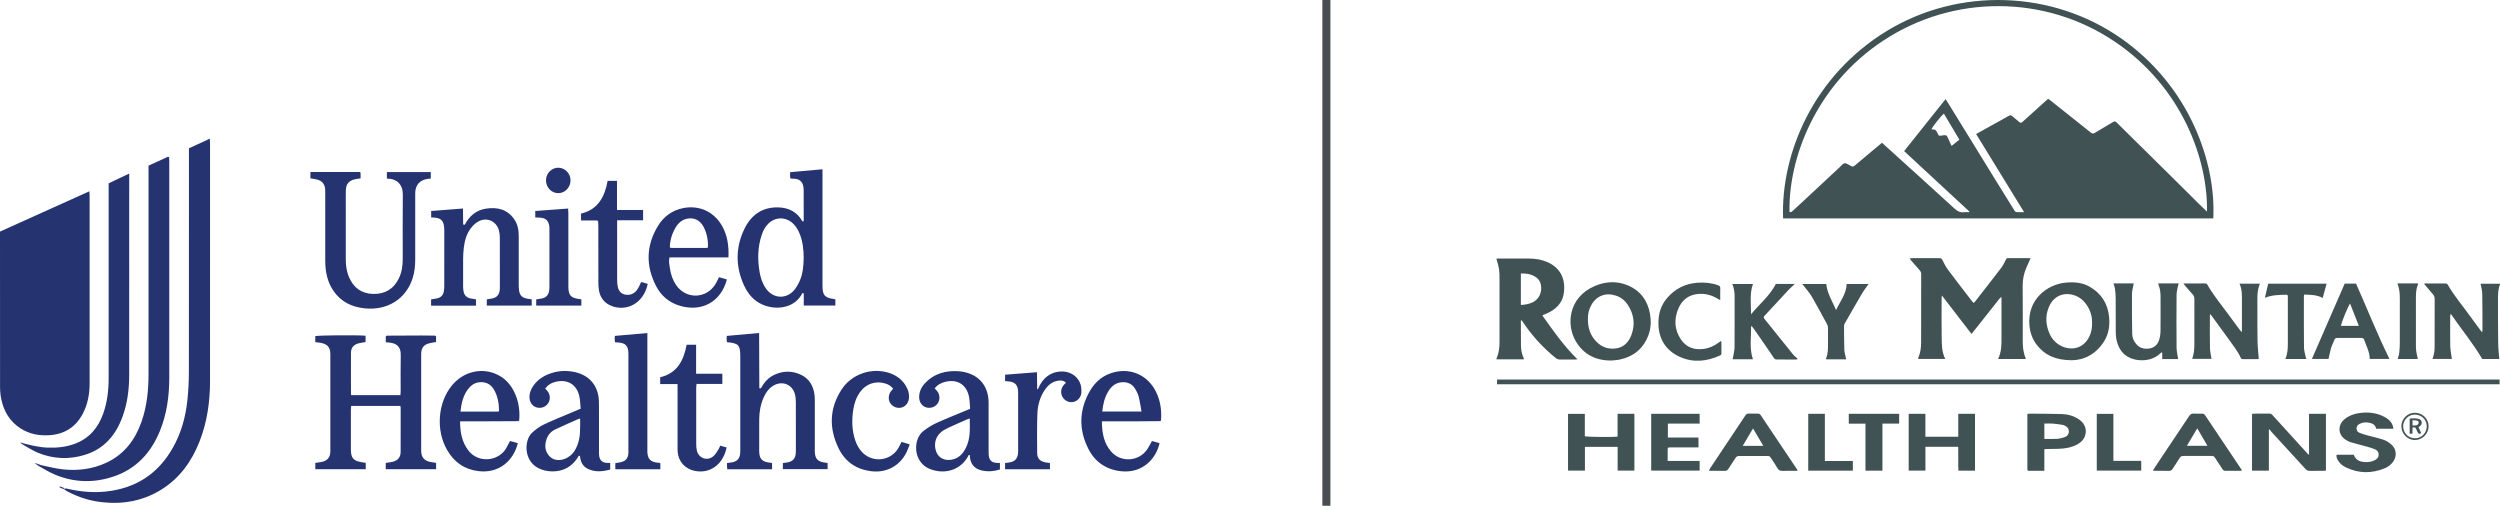 <?xml version="1.0" encoding="UTF-8"?> <svg xmlns="http://www.w3.org/2000/svg" id="uuid-ecf2b801-8004-45b7-8c6e-6265d602a5e2" data-name="Layer 1" viewBox="0 0 233.189 47.175"><path d="m4.596,40.595c-.965.062-1.876-.115-2.699-.649-.982-.638-1.533-1.567-1.773-2.689-.078-.366-.118-.747-.119-1.121C-.002,31.385,0,26.634,0,21.883v-.28c2.785-1.256,5.54-2.498,8.337-3.759.01.148.022.248.022.349,0,5.857.003,11.715,0,17.572,0,.995-.175,1.957-.648,2.845-.664,1.244-1.713,1.896-3.114,1.986Zm6.085,3.822c2.063-.721,3.402-2.204,4.221-4.189.662-1.605.886-3.292.887-5.016.001-6.719,0-13.438,0-20.157,0-.134-.011-.268-.017-.402-.038-.008-.075-.016-.113-.025-.607.276-1.214.553-1.805.822v.544c0,6.3,0,12.599,0,18.899,0,1.516-.149,3.01-.655,4.449-.596,1.693-1.61,3.038-3.27,3.814-1.314.614-2.71.781-4.138.615-.652-.076-1.292-.249-1.938-.378-.174-.063-.347-.125-.521-.188h0c-.02,0-.04-.002-.06-.003.011.016.023.033.034.049.119.083.237.166.356.249.473.253.93.545,1.423.753,1.839.778,3.719.819,5.596.163Zm28.606-2.313c-.003-.094-.001-.188-.001-.283,0-2.854,0-5.708,0-8.562,0-.108-.003-.216.003-.323.026-.489.243-.775.714-.907.217-.061.443-.085.671-.126v-.526c-.028-.023-.056-.047-.084-.07-.427-.005-.854-.015-1.281-.014-1.081.002-2.163.01-3.244.015-.027.023-.053.046-.08.069v.549c.146.012.252.017.358.029.59.071,1.057.322,1.037,1.173-.026,1.13-.006,2.262-.008,3.392,0,.115-.015.229-.023.338h-4.572c-.024-.029-.038-.039-.038-.049-.003-1.306-.013-2.611-.001-3.917.004-.462.254-.747.704-.866.217-.057.442-.082.656-.12v-.594c-.997-.072-4.393-.041-4.69.041,0,.183,0,.367,0,.558.206.028.393.042.575.081.575.122.829.429.83,1.017.003,3.029.003,6.058,0,9.087,0,.573-.283.894-.852.998-.182.033-.365.057-.549.085v.587h4.702v-.59c-.13-.022-.248-.042-.365-.061-.782-.124-1.019-.394-1.02-1.179-.003-1.239-.001-2.477,0-3.716,0-.116.016-.231.026-.354h4.59c.011.067.027.117.027.168.001,1.373.007,2.746-.002,4.119-.003.498-.265.806-.747.921-.206.049-.419.068-.642.104v.587h4.696v-.59c-.195-.031-.38-.052-.561-.09-.547-.116-.808-.429-.829-.983Zm-31.35.315c1.768-.548,2.846-1.817,3.475-3.507.471-1.265.636-2.586.638-3.924.008-6.14.003-12.28.003-18.42v-.38c-.682.325-1.295.618-1.919.915v.502c0,5.884,0,11.768,0,17.653,0,1.138-.127,2.259-.512,3.336-.466,1.306-1.291,2.289-2.617,2.791-.818.31-1.671.397-2.539.368-.799-.027-1.571-.214-2.34-.414-.056-.024-.112-.048-.168-.071-.019.01-.038.02-.056.029.077.058.154.117.231.175.458.252.899.547,1.379.747,1.444.602,2.936.663,4.425.202Zm61.444-15.836c-.791-1.767-.782-3.565.089-5.303.636-1.268,1.681-1.98,3.144-1.936.965.029,1.739.426,2.227,1.295.042-.002.083-.003.125-.005,0-.875-.002-1.749-.003-2.624,0-.067,0-.135,0-.202.011-.807-.302-1.173-1.096-1.143-.039.001-.078-.011-.144-.02-.012-.085-.03-.173-.034-.261-.004-.093.008-.186.015-.325.991-.089,1.975-.177,3.014-.271v10.698c0,.054,0,.108,0,.161.001.903.206,1.135,1.103,1.249.025.003.049.016.099.034v.568h-2.949v-1.131c-.042-.011-.084-.023-.126-.035-.531,1.086-1.689,1.465-2.708,1.347-1.331-.154-2.231-.922-2.757-2.098Zm1.469-1.211c.096.562.273,1.097.612,1.565.667.919,1.853.993,2.601.139.225-.257.396-.576.536-.892.299-.676.348-1.404.364-2.111-.004-.781-.08-1.528-.362-2.24-.171-.431-.405-.82-.779-1.11-.674-.522-1.565-.46-2.162.145-.281.284-.468.625-.595.996-.395,1.148-.417,2.322-.214,3.507Zm-40.517-7.704c.007.121.003.242.003.363,0,2.1-.003,4.199.002,6.299.002.985.183,1.93.742,2.765.702,1.048,1.727,1.544,2.953,1.668,2.049.207,3.819-.828,4.455-2.81.187-.582.242-1.183.242-1.792-.002-2.046-.003-4.092,0-6.137.001-.775.443-1.258,1.214-1.347.077-.009.154-.014.238-.021v-.606h-4.095v.595c.054.012.08.023.106.023.809.008,1.391.539,1.38,1.488-.024,1.992-.006,3.984-.008,5.976,0,.638-.08,1.261-.366,1.843-.492,1.003-1.314,1.469-2.41,1.44-1.06-.029-1.797-.564-2.22-1.532-.235-.539-.317-1.107-.316-1.693.003-1.669,0-3.338.001-5.007,0-.484-.008-.969.005-1.453.015-.553.278-.87.818-1,.18-.043.365-.061.557-.091v-.53c-.025-.022-.05-.044-.076-.067h-4.604v.596c.238.041.453.06.657.118.45.128.692.445.721.913Zm45.668,24.446c-.003-.094,0-.188,0-.283,0-1.387,0-2.774,0-4.161,0-.269.008-.541-.023-.807-.1-.857-.485-1.546-1.29-1.917-.812-.375-1.644-.368-2.461.013-.573.267-.962.722-1.261,1.264l-.139-.003c-.007-1.716-.013-3.432-.02-5.162-1.043.095-2.028.184-3.019.274-.007.139-.019.232-.015.325.004.089.024.177.036.259,1.099.102,1.241.261,1.241,1.363,0,2.841,0,5.682,0,8.523,0,.161.003.324-.01.484-.042.495-.279.754-.77.844-.142.026-.287.038-.459.059,0,.113-.003.205,0,.296.004.09.016.18.025.283h4.179v-.586c-.082-.01-.146-.019-.21-.026-.736-.085-.989-.363-.991-1.102-.003-.983-.007-1.966.002-2.949.006-.706.128-1.393.418-2.042.201-.45.475-.845.913-1.1.813-.474,1.736-.121,1.994.781.073.254.089.531.09.797.008,1.468.004,2.935.004,4.403,0,.108,0,.216-.008.323-.041.515-.279.775-.792.866-.141.025-.284.041-.413.06v.568h4.174v-.579c-.105-.013-.184-.022-.263-.032-.663-.088-.912-.364-.933-1.037Zm-31.606-14.193c-.187-.031-.346-.052-.503-.084-.37-.076-.593-.302-.657-.673-.025-.145-.038-.293-.039-.44-.004-.848-.008-1.696.001-2.544.004-.362.02-.727.066-1.086.082-.646.248-1.275.651-1.801.183-.24.416-.469.674-.619.79-.459,1.71-.064,1.949.817.059.218.083.451.084.677.007,1.534.004,3.069.003,4.603,0,.107,0,.216-.016.322-.07.441-.284.665-.722.754-.156.032-.315.049-.479.074v.585h4.189v-.584c-.161-.024-.307-.04-.449-.069-.462-.093-.673-.315-.735-.784-.023-.173-.027-.349-.027-.523-.002-1.507-.002-3.015,0-4.522,0-.563-.094-1.104-.42-1.573-.648-.932-1.584-1.151-2.636-.989-.918.141-1.554.692-1.979,1.502-.05-.007-.099-.013-.149-.02-.006-.492-.011-.984-.017-1.495-1.024.08-1.998.156-2.966.231v.598c.133.009.239.015.345.024.535.044.781.27.852.792.02.146.026.295.026.443.001,1.709,0,3.419-.002,5.128,0,.161-.011.323-.035.482-.056.373-.271.607-.642.686-.181.039-.364.062-.551.093v.585h4.185v-.588Zm48.605,15.259c.079.004.159,0,.268,0v.613c-.566.172-1.136.223-1.71.087-.721-.17-1.079-.651-1.101-1.436-.033-.002-.066-.003-.099-.005-.633,1.324-2.142,1.9-3.642,1.298-1.538-.617-1.611-2.756-.563-3.552.372-.282.776-.539,1.2-.732.88-.402,1.783-.755,2.676-1.128.136-.057.272-.114.461-.193-.037-.395-.03-.803-.119-1.19-.254-1.098-1.099-1.596-2.195-1.328-.386.095-.728.268-.992.617.076.08.151.151.216.231.281.343.306.807.065,1.163-.232.343-.658.494-1.068.377-.391-.112-.647-.469-.659-.915-.014-.513.179-.95.52-1.317.874-.942,1.983-1.237,3.226-1.137.161.013.321.04.479.075,1.417.312,2.241,1.348,2.249,2.846.008,1.481.002,2.962.002,4.443,0,.135-.002.27.007.404.033.525.264.755.78.779Zm-2.549-4.15c-.113.041-.188.062-.258.094-.614.272-1.233.535-1.839.823-.227.108-.453.246-.635.417-.434.408-.581.93-.468,1.51.142.73.712,1.117,1.451,1.013.681-.096,1.098-.528,1.389-1.107.434-.863.376-1.789.361-2.749Zm-33.879,4.148c.105.009.212.001.347.001v.617c-.691.187-1.395.271-2.089-.065-.503-.243-.689-.69-.732-1.216-.036,0-.071-.001-.107-.002-.56.966-1.387,1.478-2.514,1.456-.447-.009-.878-.108-1.281-.315-1.346-.69-1.328-2.586-.561-3.295.312-.288.665-.558,1.046-.74.86-.411,1.749-.762,2.626-1.136.271-.116.543-.229.857-.362-.04-.391-.041-.785-.125-1.16-.248-1.108-1.117-1.621-2.222-1.344-.441.111-.689.27-.964.626.085.096.181.187.257.293.232.328.231.778.008,1.098-.238.34-.662.485-1.072.366-.356-.103-.617-.437-.652-.839-.037-.436.106-.823.349-1.174.425-.612,1.03-.976,1.725-1.196.735-.233,1.484-.245,2.232-.065,1.303.313,2.092,1.276,2.16,2.623.01.201.011.403.011.605,0,1.399,0,2.799.001,4.198,0,.134-.002.271.021.402.068.389.289.588.681.622Zm-2.453-4.108c-.066-.006-.097-.019-.118-.009-.736.327-1.477.645-2.205.991-.387.185-.675.494-.815.908-.187.554-.17,1.097.234,1.555.371.42.868.467,1.373.32.224-.065.44-.203.625-.35.311-.248.497-.592.643-.96.317-.799.245-1.63.261-2.454Zm54.172.145c-.024.023-.049.045-.073.068-.753.006-1.507.014-2.26.016-.915.003-1.831,0-2.746,0h-.431c.01,1.065.167,2.045.883,2.844.912,1.018,2.546.911,3.33-.211.167-.24.292-.509.455-.797.232.065.472.133.711.2-.32,1.434-1.579,2.863-3.648,2.613-1.377-.166-2.394-.882-3.007-2.107-.902-1.801-.852-3.611.15-5.364.522-.913,1.303-1.539,2.346-1.777,1.604-.366,3.09.358,3.826,1.847.417.843.54,1.739.465,2.669Zm-1.816-.829c-.091-.494-.154-.958-.269-1.408-.065-.254-.191-.502-.332-.725-.272-.432-.68-.627-1.194-.602-.596.029-.996.36-1.294.838-.356.57-.497,1.208-.574,1.898h3.663Zm-58.368-1.507c.299.751.389,1.533.321,2.336-.027.023-.054.046-.081.069-1.009.005-2.018.011-3.028.015-.66.002-1.319,0-1.979,0h-.426c.003,1.015.168,1.937.781,2.73.929,1.203,2.811,1.015,3.53-.237.119-.208.224-.424.346-.656.122.031.237.057.351.089.127.036.253.077.378.116-.419,1.669-1.777,2.827-3.654,2.606-1.31-.155-2.28-.828-2.936-1.962-1.073-1.855-.879-4.429.448-6.038,1.004-1.217,2.592-1.66,3.999-1.106.961.378,1.575,1.098,1.95,2.038Zm-1.558,1.448c-.006-.68-.113-1.338-.448-1.94-.317-.569-.818-.814-1.447-.724-.409.058-.724.281-.971.598-.485.623-.649,1.356-.733,2.133h3.539c.02-.022.04-.044.06-.067Zm14.647-11.646c-.975-1.891-.936-3.782.176-5.606.539-.884,1.334-1.467,2.372-1.668,1.482-.286,2.84.335,3.596,1.646.521.904.649,1.891.608,2.954h-5.498c-.093.356-.013.671.03.983.081.579.259,1.128.595,1.612.931,1.343,2.829,1.281,3.67-.12.11-.183.196-.381.322-.628.253.072.494.141.734.209-.537,2.073-2.345,3.097-4.441,2.442-.972-.304-1.705-.932-2.165-1.826Zm1.284-3.624c.03.023.059.046.089.068,1.131,0,2.262,0,3.393-.001.025-.023.049-.046.074-.068.022-.657-.098-1.286-.397-1.872-.321-.631-.877-.914-1.529-.788-.494.095-.845.405-1.093.826-.332.564-.522,1.175-.537,1.835Zm21.292,18.772c-.727,1.184-2.37,1.362-3.338.366-.306-.315-.513-.69-.654-1.102-.322-.939-.34-1.9-.193-2.87.094-.62.293-1.202.677-1.708.554-.73,1.428-1.016,2.302-.747.294.09.563.229.738.499-.081.093-.148.16-.204.235-.254.343-.268.809-.038,1.132.243.341.671.488,1.072.368.361-.108.625-.468.653-.885.021-.316-.037-.616-.173-.901-.352-.737-.942-1.198-1.707-1.441-1.617-.513-3.472.116-4.407,1.556-1.146,1.762-1.188,3.626-.277,5.49.6,1.229,1.617,1.943,2.995,2.126,1.429.19,2.691-.459,3.334-1.751.116-.233.199-.484.305-.747-.285-.086-.514-.155-.765-.231-.121.233-.208.43-.32.612Zm-27.984-21.198c.008.147.022.294.022.441.002,1.76-.001,3.52.003,5.281,0,.241.013.485.054.722.105.602.409,1.082.962,1.364.478.244.995.323,1.528.232,1.025-.177,1.828-1.029,2.059-2.198-.199-.056-.399-.113-.611-.172-.245.544-.454,1.087-1.114,1.195-.108-.002-.215-.003-.323-.005-.444-.075-.676-.36-.753-.783-.033-.184-.049-.373-.049-.56-.004-1.748-.002-3.496-.002-5.244v-.361h2.421v-.953h-2.435v-2.72h-.873c-.27,1.483-.897,2.683-2.481,3.053v.642h1.505c.029.023.058.045.087.068Zm11.255,21.239c-.157.231-.287.499-.493.676-.583.5-1.401.203-1.556-.547-.04-.196-.053-.401-.054-.601-.004-1.749-.003-3.498-.001-5.247,0-.103.018-.206.03-.339h2.408v-.949h-2.447v-2.711h-.883c-.273,1.483-.896,2.671-2.468,3.035v.637h1.622v.484c0,1.803,0,3.605,0,5.408,0,.148-.003.297.01.444.079.911.689,1.565,1.573,1.756,1.367.295,2.643-.516,2.994-2.177-.199-.056-.398-.112-.599-.169-.059.131-.086.224-.138.3Zm-6.659.035c.004-.081,0-.161,0-.242v-10.601c-1.038.092-2.034.181-3.035.27-.007.135-.017.228-.014.321.003.089.021.178.032.271.103.008.183.016.263.02.716.037.976.311.985,1.037,0,.04,0,.081,0,.121,0,2.96,0,5.919,0,8.879,0,.121.004.243-.009.363-.044.414-.259.662-.664.76-.178.043-.361.063-.547.095v.572h4.199v-.558c-.042-.02-.065-.039-.089-.04-.867-.038-1.163-.403-1.121-1.268Zm40.478-5.679c-.094-.966-.888-1.567-1.788-1.575-1.018-.009-1.846.588-2.254,1.642-.026.004-.051.009-.076.013-.007-.518-.014-1.035-.021-1.588-1.026.08-2,.156-2.972.231v.598c.106.009.185.017.263.022.666.049.933.327.954.996.002.067,0,.135,0,.202,0,1.722,0,3.444,0,5.166,0,.134.002.27-.016.403-.062.457-.288.696-.738.786-.155.031-.312.048-.465.07v.576h4.185v-.582c-.148-.019-.28-.031-.41-.055-.509-.091-.777-.362-.781-.872-.011-1.224-.024-2.449.019-3.672.028-.8.242-1.567.707-2.242.276-.4.626-.706,1.112-.813.292-.064.587-.083.848.161-.086.092-.173.173-.246.266-.302.385-.259.954.093,1.286.355.335.883.359,1.249.045.275-.236.375-.548.344-.905-.003-.054-.005-.108-.008-.161Zm-49.635-15.17c.02.118.021.241.021.362.001,1.776.002,3.551,0,5.327,0,.134-.009.269-.031.401-.064.39-.297.621-.683.696-.169.032-.339.056-.517.084v.581h4.209v-.587c-.094-.014-.171-.026-.249-.036-.721-.095-.954-.358-.961-1.084,0-.081,0-.161,0-.242,0-2.22,0-4.439-.002-6.659,0-.14-.014-.281-.022-.449-1.051.079-2.051.154-3.065.23v.598c.168.009.313.014.458.024.503.032.761.26.844.756Zm.823-3.038c.634.012,1.161-.524,1.166-1.187.005-.64-.496-1.168-1.123-1.187-.617-.018-1.15.505-1.164,1.144-.015.668.486,1.218,1.122,1.23Zm-32.663-4.997c-.584.269-1.169.537-1.763.811v.511c0,6.773.005,13.545-.006,20.318-.002.913-.047,1.831-.147,2.739-.169,1.537-.583,3.01-1.349,4.366-1.386,2.456-3.496,3.802-6.296,4.087-1.22.124-2.417.002-3.604-.281-.065-.016-.137-.002-.206-.002-.004.011-.008.021-.012.032-.027-.038-.052-.078-.084-.111-.015-.015-.046-.015-.07-.021-.093-.036-.186-.072-.279-.109-.01.027-.019.055-.029.082l.309.153c.05.004.101.009.151.013-.005.013-.01.026-.015.039.116.072.228.152.349.215,1.001.521,2.06.857,3.182.98,1.99.218,3.864-.126,5.571-1.202,1.694-1.067,2.796-2.616,3.518-4.452.714-1.815.983-3.714.984-5.653.004-7.352.002-14.703.001-22.054,0-.148-.01-.295-.016-.443-.046-.2-.122-.057-.189-.016Z" fill="#253371"></path><rect x="123.344" width=".75" height="47.175" fill="#494d51"></rect><path d="m206.445,20.37c.265-5.149-2.161-12.262-8.552-16.761-6.431-4.528-15.177-4.83-21.923-.707-6.83,4.175-9.868,11.418-9.652,17.468h40.128Zm-30.756-16.595c6.531-4.303,15.063-4.269,21.553.098,6.317,4.251,8.707,11.049,8.617,15.867-.253-.242-.494-.467-.727-.699-.861-.852-1.717-1.709-2.579-2.561-1.673-1.653-3.348-3.304-5.022-4.956-.036-.036-.079-.066-.111-.106-.102-.125-.202-.109-.333-.03-.554.336-1.119.655-1.671.995-.157.097-.257.092-.402-.025-1.244-.998-2.495-1.987-3.744-2.978-.066-.053-.136-.101-.228-.168-.288.259-.56.504-.832.748-.519.467-1.042.931-1.556,1.405-.122.112-.205.109-.323.001-.203-.183-.426-.342-.627-.527-.116-.107-.208-.104-.338-.031-.653.37-1.31.731-1.966,1.095-.349.194-.698.388-1.076.598,1.489,2.425,2.966,4.831,4.474,7.286-.285,0-.513.015-.737-.009-.069-.007-.143-.11-.189-.184-.578-.926-1.153-1.854-1.725-2.783-1.503-2.439-3.005-4.878-4.508-7.317-.044-.072-.092-.141-.164-.249-1.296,1.625-2.574,3.227-3.867,4.848,2.037,1.886,4.06,3.76,6.083,5.634-.004.021-.008.043-.013.064-.163,0-.328-.017-.488.003-.36.046-.616-.097-.881-.339-1.987-1.82-3.988-3.624-5.985-5.433-.257-.233-.515-.466-.781-.706-.295.246-.57.474-.844.703-.563.47-1.129.937-1.685,1.415-.133.115-.246.134-.384.034-.007-.005-.015-.008-.023-.012-.184-.084-.381-.253-.55-.228-.17.025-.318.236-.467.375-1.124,1.045-2.245,2.092-3.368,3.138-.337.314-.677.623-1.015.936-.083.077-.165.148-.289.092-.108-4.918,2.38-11.789,8.768-15.998Zm7.074,9.253c-.255.204-.478.382-.725.58-.135-.289-.267-.546-.376-.812-.067-.163-.154-.206-.33-.184-.566.07-.433.143-.696-.353-.121-.227-.303-.169-.477-.194.039-.172.854-1.214,1.156-1.468.48.806.958,1.607,1.448,2.43Zm6.268,11.89c-.253.56-.372,1.141-.365,1.762.017,1.69.007,3.379.005,5.069,0,.567.039,1.126.275,1.653.009.02.001.048.001.081h-2.575c.321-.652.32-1.325.318-2-.003-1.195,0-2.389,0-3.584,0-.05-.005-.1-.012-.21-.083.08-.139.122-.181.175-.688.869-1.375,1.739-2.062,2.608-.173.219-.35.435-.542.674-.922-1.196-1.825-2.368-2.759-3.58-.013.109-.027.17-.027.231-.001,1.254-.016,2.509.005,3.763.011.644.013,1.299.337,1.922h-2.54c.011-.05.015-.098.033-.14.191-.448.248-.922.25-1.401.007-2.116.003-4.233.007-6.349,0-.156-.041-.277-.145-.392-.252-.278-.496-.563-.741-.846-.06-.069-.114-.144-.193-.243.086-.014.14-.031.194-.031.862-.001,1.724.003,2.586-.003.161-.001.226.055.296.203.149.313.314.626.521.903.734.984,1.487,1.953,2.235,2.928.036.046.08.086.132.141.044-.034.09-.057.118-.093.828-1.062,1.66-2.122,2.476-3.193.168-.221.283-.483.413-.732.041-.078.06-.155.172-.155.698.002,1.397.001,2.146.001-.141.312-.259.575-.377.837Zm-49.394,10.482h93.512v.445h-93.512v-.445Zm-.027-2.021c-.016.036-.019.078-.032.137h2.566c-.01-.054-.01-.089-.023-.118-.171-.371-.247-.763-.252-1.167-.009-.759-.008-1.519-.01-2.278,0-.028.02-.055.031-.084.032.014.053.016.061.027.06.083.118.166.175.251.827,1.236,1.831,2.309,2.982,3.247.127.104.259.146.422.143.461-.007.922-.001,1.383-.002.063,0,.126-.01.229-.019-1.283-1.244-2.264-2.673-3.273-4.083.036-.031.047-.046.062-.052.079-.033.159-.062.237-.094.938-.386,1.605-1.005,1.716-2.068.128-1.224-.345-2.235-1.527-2.761-.547-.243-1.128-.335-1.72-.341-.956-.01-1.912-.003-2.868-.003-.058,0-.117.007-.193.013.284.962.293,1.03.293,2.093,0,1.886.001,3.772,0,5.659,0,.515-.05,1.022-.258,1.502Zm2.249-7.87c.558-.015,1.069.069,1.502.422.19.155.303.362.358.605.143.631-.096,1.416-.895,1.722-.306.117-.618.173-.965.186v-2.935Zm67.258,2.608c.001-.553.026-1.109-.226-1.657h1.905c-.307.721-.232,1.452-.235,2.173-.004,1.075-.007,2.151.013,3.226.01.535.075,1.07.116,1.625-.049.005-.114.016-.18.016-.418.002-.836.001-1.255,0-.092,0-.183.011-.236-.103-.305-.664-.761-1.231-1.183-1.82-.512-.714-1.033-1.421-1.551-2.131-.03-.041-.065-.077-.122-.145-.016.078-.035.129-.035.179-.001.999-.012,1.997.008,2.996.006.327.093.653.146,1.001h-1.78c-.003-.019-.016-.045-.008-.063.169-.448.187-.915.186-1.387-.003-1.374-.004-2.748.002-4.123,0-.184-.047-.325-.172-.46-.227-.243-.44-.498-.657-.75-.059-.068-.111-.141-.199-.253.123,0,.188,0,.253,0,.58-.001,1.161-.002,1.741-.004.096,0,.179,0,.238.104.551.977,1.271,1.834,1.93,2.735.367.502.738,1.002,1.109,1.502.044.059.094.113.174.208.008-.118.017-.189.017-.261,0-.871-.001-1.741,0-2.612Zm17.815-.67c-.276-.311-.54-.631-.809-.948.01-.019.02-.038.03-.056h.378c.512,0,1.024.003,1.536-.002.111,0,.195.014.255.121.579,1.02,1.346,1.907,2.024,2.857.322.451.656.894.985,1.339.049.067.103.13.187.237.017-.11.036-.171.035-.232-.003-1.135.001-2.27-.021-3.404-.006-.292-.1-.582-.157-.894h1.807c.002.028.013.055.004.076-.18.446-.186.916-.185,1.386.004,1.365.001,2.731.019,4.096.006.483.064.966.099,1.463h-1.588c-.862-1.486-1.958-2.783-2.909-4.181-.019.007-.038.014-.057.021-.007.063-.019.125-.02.188-.001.93-.016,1.861.006,2.79.009.387.097.772.151,1.176h-1.802c.008-.04.01-.079.024-.114.126-.323.166-.66.167-1.004,0-1.493-.002-2.987.004-4.48,0-.175-.051-.307-.165-.436Zm-33.692,6.155c1.163-.007,2.279-.572,3.03-1.779.43-.691.535-1.465.456-2.266-.123-1.252-.731-2.197-1.823-2.819-.686-.391-1.434-.445-2.206-.377-1.752.153-3.64,1.594-3.398,4.024.065.65.272,1.249.673,1.769.762.988,1.785,1.441,3.268,1.449Zm-2.152-4.913c.661-1.672,2.462-1.482,3.29-.569.524.578.77,1.254.761,1.947.013.496-.056.896-.23,1.275-.601,1.303-1.899,1.388-2.806.843-.436-.262-.752-.641-.95-1.107-.333-.785-.38-1.592-.065-2.389Zm-40.849,4.944c.271-.028.547-.033.812-.088,1.338-.28,2.266-1.049,2.729-2.347.221-.617.237-1.256.129-1.894-.212-1.249-.888-2.177-2.053-2.678-1.038-.446-2.115-.379-3.136.067-2.428,1.06-2.661,3.606-1.717,5.172.725,1.201,1.837,1.754,3.235,1.768Zm-1.799-5.195c.49-.861,1.353-1.179,2.297-.86.462.156.826.446,1.091.847.589.893.713,1.856.329,2.854-.257.667-.731,1.14-1.476,1.227-.692.081-1.296-.141-1.786-.646-.568-.584-.795-1.296-.78-2.141-.013-.428.093-.873.325-1.281Zm54.581-.966c-.013,1.647-.016,3.295,0,4.942.003.352.093.704.146,1.077h-1.485v-.598c-.019-.01-.038-.021-.057-.031-.072.061-.146.12-.217.183-.939.836-2.755.724-3.495-.245-.414-.543-.559-1.162-.565-1.823-.009-1.058.002-2.117-.007-3.175-.002-.297-.031-.596-.069-.891-.02-.156-.088-.306-.14-.475h1.893c-.058.339-.161.671-.164,1.004-.012,1.237,0,2.474.022,3.71.006.345.142.663.37.935.332.396.767.495,1.247.417.464-.076.767-.373.9-.812.078-.257.119-.535.122-.805.013-1.05.006-2.1.005-3.15,0-.403-.035-.802-.193-1.18-.013-.03-.012-.065-.021-.12h1.909c-.026.088-.054.159-.067.232-.049.267-.13.535-.132.803Zm12.357,11.125h1.575v5.302c-.087.005-.169.014-.251.015-.41.002-.819-.004-1.229.007-.185.005-.315-.054-.442-.194-1.062-1.166-2.132-2.324-3.198-3.486-.05-.055-.082-.127-.123-.191-.026.016-.053.032-.079.048v3.802h-1.573v-5.286c.05-.011.098-.031.146-.031.495-.002.99.004,1.485-.005.142-.003.219.074.3.162.878.964,1.756,1.928,2.633,2.893.232.255.464.511.696.767.019-.006.039-.013.058-.019v-3.784Zm-53.58-10.934c0-.396-.054-.779-.214-1.172h1.92c-.324.923-.169,1.873-.175,2.828.77-.945,1.739-1.712,2.315-2.834h1.768c-.212.201-.409.37-.585.558-.751.803-1.495,1.612-2.243,2.417-.094.101-.088.18-.002.286.888,1.101,1.769,2.208,2.659,3.307.121.15.284.266.427.398-.012.022-.024.044-.036.067-.031.006-.062.016-.094.016-.597,0-1.195,0-1.792-.002-.112,0-.199-.01-.277-.128-.493-.736-.999-1.464-1.503-2.193-.15-.218-.304-.432-.458-.647-.043-.06-.094-.114-.172-.163.015,1.033-.181,2.069.166,3.107h-1.899c.018-.072.035-.126.044-.182.051-.31.139-.619.141-.93.014-1.578.004-3.157.008-4.735Zm55.398,5.82c.081-.359.138-.693.234-1.015.078-.26.213-.502.306-.758.053-.147.141-.189.288-.188.742.005,1.485.006,2.227,0,.154-.001.23.054.279.198.194.579.512,1.12.507,1.762h1.844c-1.139-2.299-2.073-4.677-3.121-7.031h-1.055c-1.025,2.355-2.044,4.694-3.062,7.031h1.554Zm2.009-5.165c.273.692.538,1.367.818,2.077h-1.667c-.014-.183.659-1.855.85-2.077Zm-68.327,10.283h1.57v5.294h-1.562v-2.213h-3.051v2.215h-1.576v-5.294h1.566v2.089c.192.071,2.674.094,3.054.03v-2.121Zm31.778-.001h1.563v5.301h-1.549c-.03-.736.002-1.473-.018-2.223h-3.057v2.221h-1.562v-5.298h1.559v2.138h3.064v-2.139Zm23.015.122c-.074-.111-.159-.139-.273-.139-.256,0-.512.01-.767-.005-.201-.012-.323.057-.437.229-1.007,1.519-2.025,3.032-3.039,4.547-.112.168-.221.338-.347.531.087.014.142.031.197.031.435.002.87-.007,1.305.003.167.004.266-.059.352-.197.212-.34.441-.668.652-1.009.082-.132.18-.182.333-.182.887.004,1.774.004,2.66,0,.136,0,.22.049.292.161.23.358.471.709.702,1.067.071.111.151.16.29.158.469-.008.938,0,1.407,0,.036,0,.072-.022.121-.038-.047-.077-.08-.136-.118-.192-1.11-1.655-2.223-3.308-3.328-4.966Zm-1.689,2.863c.324-.546.631-1.062.969-1.632.337.578.634,1.087.952,1.632h-1.921Zm-39.752-2.864c-.069-.103-.155-.144-.278-.141-.281.006-.563.009-.844,0-.147-.005-.231.056-.31.175-1.095,1.646-2.194,3.29-3.291,4.935-.039.059-.067.125-.11.207.075.011.116.021.156.021.444,0,.887-.008,1.331.003.159.004.25-.058.33-.185.215-.338.445-.666.657-1.005.086-.139.186-.199.352-.198.887.006,1.774.005,2.661.001.124,0,.208.036.274.143.135.217.278.429.421.641.128.19.221.451.401.546.189.1.463.047.699.052.322.005.643.001.998.001-.027-.074-.032-.1-.046-.121-1.134-1.692-2.269-3.383-3.402-5.075Zm-1.675,2.865c.322-.544.626-1.057.96-1.622.33.56.633,1.074.956,1.622h-1.916Zm-7.864-11.352c-.023-.914.212-1.743.813-2.441.748-.869,1.701-1.346,2.849-1.422.644-.043,1.276.013,1.891.232.149.053.223.115.217.285-.013.348-.004.698-.004,1.105-.198-.108-.344-.19-.492-.267-.507-.261-1.049-.36-1.612-.303-.873.089-1.475.582-1.805,1.364-.417.987-.37,1.973.243,2.878.499.736,1.223.993,2.094.883.539-.068,1.016-.278,1.444-.607.047-.036.096-.071.146-.104.013-.009.031-.009.07-.02.008.056.021.11.021.163.002.316,0,.632.002.947,0,.099-.01.175-.12.225-1.237.565-2.51.704-3.764.134-1.283-.583-1.957-1.623-1.993-3.053Zm68.38,11.243c.492.44.518,1.143.1,1.658-.198.244-.445.426-.732.544-1.225.503-2.442.494-3.64-.089-.312-.151-.567-.376-.745-.681-.101-.174-.129-.283-.113-.493h1.611c.183.53.609.673,1.11.686.311.008.612-.044.888-.199.189-.106.323-.252.322-.484,0-.238-.118-.415-.33-.504-.235-.098-.48-.174-.725-.243-.525-.148-1.055-.277-1.578-.43-.16-.047-.314-.136-.454-.229-.725-.483-.759-1.37-.084-1.921.389-.317.845-.486,1.328-.558.809-.12,1.601-.051,2.343.33.417.214.748.507.857.99.009.04.009.082.015.137h-1.604c-.081-.369-.35-.513-.693-.569-.304-.05-.597-.026-.869.124-.166.092-.279.225-.269.43.009.191.107.33.278.395.245.094.497.173.751.244.501.139,1.013.24,1.503.41.265.092.519.263.731.452Zm-29.138-2.347c-.484-.333-1.037-.49-1.613-.509-1.023-.033-2.047-.027-3.07-.037-.033,0-.066.009-.145.021v.291c0,1.425,0,2.849,0,4.274,0,.162-.002.324-.001.486.001.259.002.26.253.26.333.001.665,0,.998,0h.333v-2.019c.107-.007.183-.015.258-.016.341-.006.682-.007,1.023-.016.611-.015,1.207-.107,1.757-.394.334-.174.606-.417.742-.778.222-.589.02-1.182-.535-1.564Zm-1.341,1.641c-.23.08-.474.146-.715.162-.386.026-.776.007-1.189.007v-1.433c.266,0,.527-.016.785.004.312.024.622.073.932.121.081.013.16.055.235.095.221.116.351.29.335.552-.015.253-.165.416-.383.492Zm-38.578-2.173h4.52v.912h-2.962v1.3h2.855v.921c-.109,0-.2,0-.291,0-.76,0-1.519,0-2.279,0-.304,0-.304.001-.305.315,0,.305,0,.611,0,.948h2.983v.902h-4.519v-5.298Zm18.058-8.433c-.04.071-.069.16-.068.241.003.733.002,1.467.027,2.2.009.252.088.501.136.751.009.047.021.094.037.162h-1.87c-.004-.037-.016-.066-.007-.086.19-.463.185-.949.181-1.436-.003-.469.003-.938-.004-1.407-.002-.107-.021-.225-.071-.317-.47-.869-.935-1.742-1.432-2.597-.199-.343-.473-.643-.714-.962-.05-.066-.105-.127-.184-.221h2.244c.087.885.571,1.62.914,2.426.369-.798.954-1.489.989-2.427h2.045c-.211.302-.434.581-.613.885-.546.924-1.076,1.857-1.608,2.789Zm41.079-2.672c-.622.017-1.246.022-1.895.286.11-.466.21-.888.312-1.321h5.446c-.123.454-.236.871-.361,1.332-.554-.291-1.136-.296-1.735-.314-.01.091-.022.156-.022.221,0,1.571-.008,3.141.01,4.712.003.301.104.601.162.9.011.056.035.109.059.18h-1.935c-.004-.031-.017-.058-.008-.076.201-.44.213-.911.215-1.38.005-1.425.001-2.851,0-4.276,0-.261-.003-.27-.249-.264Zm-40.706,11.106h4.699v.915h-1.559v4.385h-1.584v-4.379h-1.556v-.922Zm24.683,4.39h2.596v.906h-4.146v-5.289h1.55v4.383Zm-26.913.013h2.611v.898h-4.162v-5.301h1.551v4.403Zm53.404-16.565h1.922c-.003.042.002.078-.01.106-.179.428-.187.879-.187,1.333.003,1.356,0,2.712.002,4.068,0,.256-.006.513.022.766.029.251.098.498.156.779h-1.877c.054-.216.127-.416.149-.622.035-.321.045-.647.047-.97.005-1.1.006-2.201,0-3.301-.004-.721.065-1.451-.225-2.16Zm1.62,12.063c-.681,0-1.253.577-1.25,1.259.003.702.573,1.283,1.261,1.284.688.001,1.277-.582,1.28-1.269.004-.707-.573-1.276-1.291-1.275Zm-.008,2.381c-.627-.023-1.086-.523-1.075-1.161.008-.483.446-1.088,1.153-1.048.607.034,1.065.515,1.048,1.126-.018.616-.525,1.104-1.126,1.083Zm.43-1.788c-.294-.103-.597-.078-.898-.051v1.418c.092-.007.162-.013.262-.021v-.556c.188-.064.291-.016.349.144.034.096.084.186.13.277.094.185.105.188.341.104-.084-.184-.168-.368-.258-.565.083-.064.151-.104.202-.159.178-.19.115-.506-.127-.591Zm-.218.56c-.123.037-.261.025-.413.035v-.495c.143.013.282.015.417.041.114.022.183.117.155.225-.019.076-.091.173-.159.193Z" fill="#415255"></path></svg> 